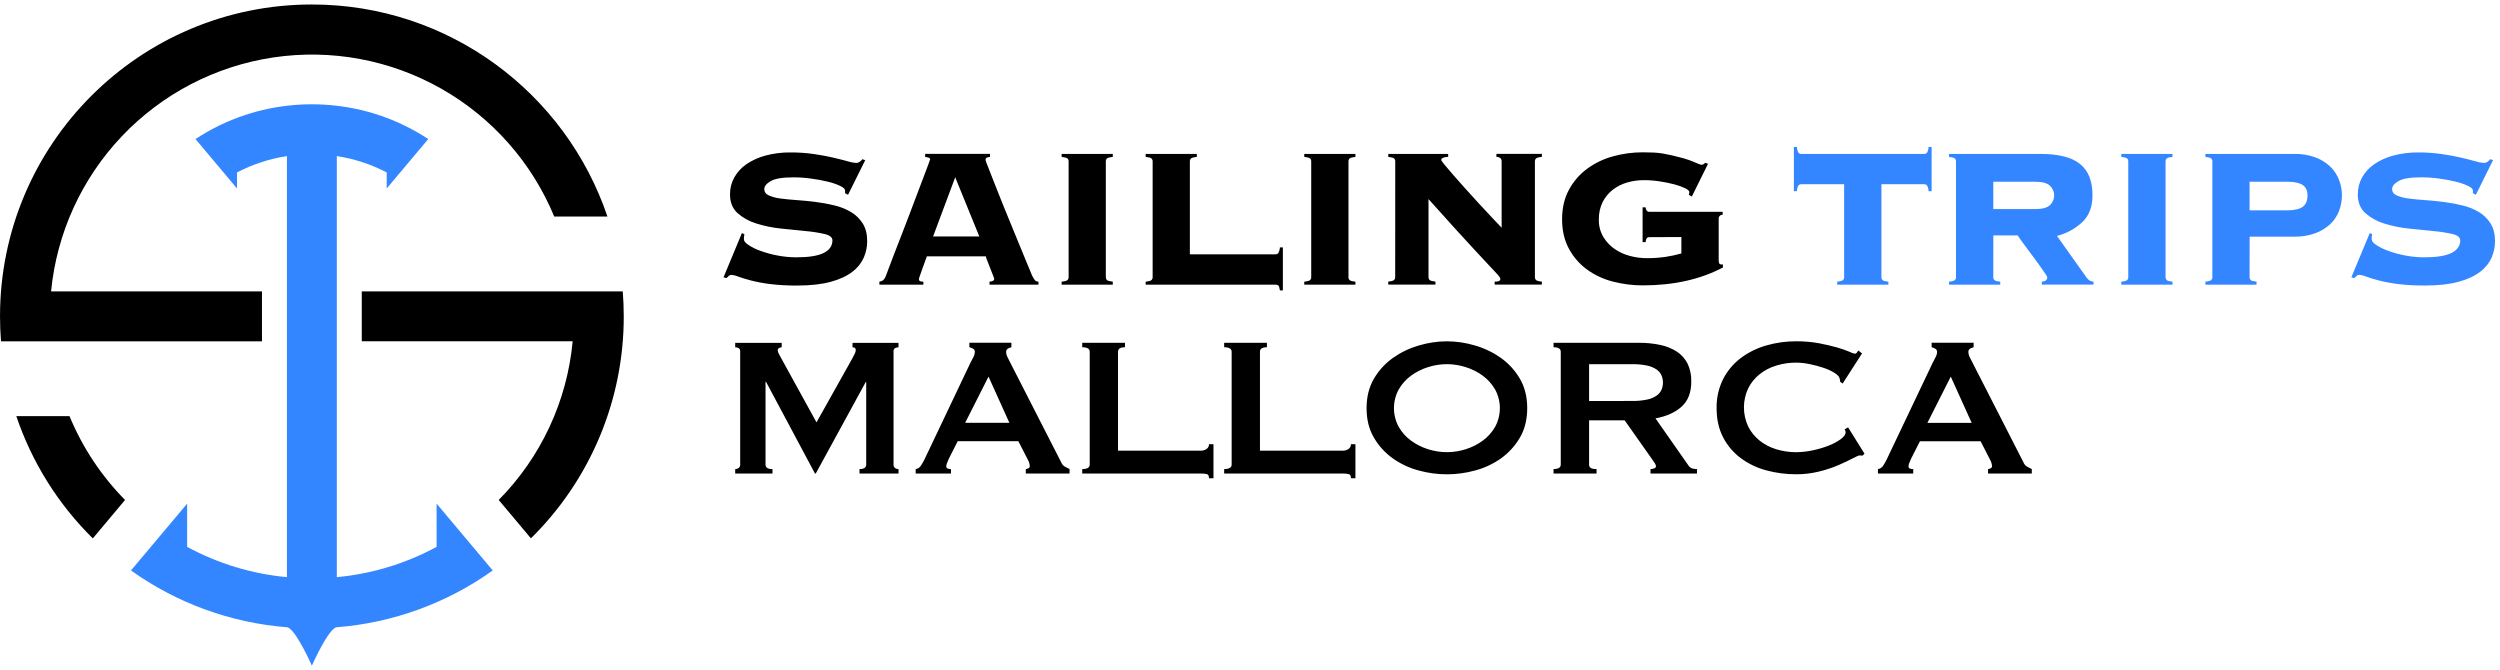 <svg fill="none" height="52" viewBox="0 0 194 52" width="194" xmlns="http://www.w3.org/2000/svg"><path d="m57.766 18.173c-.032.133-.045.269-.039.406 0 .129.119.274.357.434.29.187.6.339.925.453.424.154.859.274 1.302.357.489.097.987.145 1.486.145.964 0 1.671-.113 2.122-.338s.676-.55.678-.974c0-.232-.194-.396-.589-.493-.486-.111-.979-.188-1.475-.231-.591-.058-1.228-.123-1.91-.194-.648-.064-1.288-.194-1.91-.387-.545-.16-1.048-.436-1.475-.81-.392-.353-.589-.837-.589-1.452-.006-.466.111-.925.338-1.331.233-.408.556-.758.945-1.022.451-.304.95-.529 1.476-.666.629-.167 1.278-.248 1.929-.241.613-.003 1.226.039 1.833.126.565.083 1.067.176 1.504.28.438.103.804.197 1.1.28.205.068.417.111.632.128.11.006.218-.025.309-.087.079-.058.15-.126.212-.202l.213.077-1.331 2.681-.231-.116v-.212c0-.116-.126-.235-.377-.357-.306-.141-.627-.251-.956-.327-.426-.104-.857-.185-1.292-.241-.46-.064-.924-.096-1.388-.097-.839 0-1.424.097-1.756.29s-.499.4-.501.618c0 .218.116.387.347.492.288.125.594.206.906.241.374.051.798.093 1.274.125.475.033.968.08 1.466.145.494.062.983.153 1.467.27.448.105.877.277 1.273.511.368.22.678.524.906.888.232.366.347.825.347 1.379-.001.433-.09.861-.26 1.258-.196.44-.501.822-.888 1.108-.417.328-.976.588-1.678.781-.702.193-1.573.29-2.614.29-.7.007-1.399-.032-2.094-.115-.504-.062-1.003-.155-1.495-.28-.411-.109-.736-.209-.974-.299-.168-.073-.347-.119-.53-.136-.075-.001-.147.026-.202.077-.058.051-.119.109-.184.173l-.231-.057 1.428-3.434zm13.542 3.492c-.002.028.004.056.015.081.012.025.029.047.052.064.087.04.184.057.28.048v.232h-3.414v-.232c.112-.013.219-.056.309-.125.086-.091.152-.2.194-.319.026-.064.09-.238.194-.521.104-.283.237-.64.405-1.071.168-.431.353-.91.559-1.438s.411-1.065.618-1.61.408-1.08.607-1.602.377-.986.53-1.398c.154-.411.28-.745.377-1.003.097-.258.145-.392.145-.406 0-.064-.043-.109-.126-.135-.085-.026-.172-.046-.26-.058v-.231h5.034v.231c-.086.008-.17.028-.251.058-.065.025-.097.09-.097.194.051.171.112.338.184.501.122.308.279.711.472 1.206s.415 1.055.665 1.678c.251.624.511 1.261.781 1.91.27.649.53 1.283.781 1.9.25.617.479 1.17.685 1.659.065.166.152.322.26.463.035.038.079.069.127.088.048.02.1.029.153.027v.232h-3.8v-.232c.244-.013.367-.089.367-.231-.028-.088-.06-.175-.097-.26-.065-.161-.135-.341-.212-.54l-.222-.569c-.051-.119-.093-.241-.126-.366h-4.572c-.129.346-.232.63-.309.849l-.184.521-.097.279c-.015.04-.024.082-.027.125zm4.687-3.317-1.871-4.591-1.715 4.591zm6.389 3.51c.244-.025.395-.067.453-.125.029-.029.052-.064.067-.102.015-.038.022-.079.021-.12v-8.99c.001-.041-.006-.082-.021-.12-.015-.038-.038-.073-.067-.102-.058-.057-.209-.098-.453-.125v-.231h3.969v.231c-.245.026-.396.068-.454.125-.029.029-.051.064-.066.102-.015.038-.022.079-.021.12v8.99c-.001.041.006.082.02.12s.037.073.066.102c.058.058.209.097.454.125v.232h-3.969zm16.589-2.122c.044.003.089-.005.129-.023.04-.018.075-.047.102-.082.07-.135.11-.283.116-.435h.231v3.338h-.232c-.026-.206-.065-.331-.116-.377-.067-.049-.149-.073-.231-.067h-10.068v-.232c.244-.025.396-.067.453-.125.029-.029.051-.064.067-.102.015-.038.022-.079.021-.12v-8.99c.001-.041-.006-.082-.021-.12-.015-.038-.038-.073-.067-.102-.057-.057-.209-.097-.453-.125v-.231h3.969v.231c-.244.026-.395.068-.453.125-.029.029-.051.064-.066.102-.015.038-.022.079-.021.12v7.215zm2.238 2.122c.244-.025.395-.067.453-.125.029-.029.051-.064.066-.102s.022-.079.021-.12v-8.99c.001-.041-.006-.082-.021-.12-.015-.038-.037-.073-.066-.102-.058-.057-.209-.098-.453-.125v-.231h3.969v.231c-.244.026-.395.068-.453.125-.028.029-.051.064-.065.102-.015.038-.022.079-.021.12v8.99c-.001.041.006.082.021.12.014.038.037.073.065.102.058.058.209.1.453.125v.232h-3.969zm7.06-9.337c.002-.041-.005-.082-.02-.12-.015-.038-.038-.073-.067-.102-.058-.057-.209-.098-.453-.125v-.231h4.647v.231c-.149-.003-.298.027-.434.087-.031.015-.057.039-.075.067-.019.029-.03.062-.031.096 0 .026.084.141.25.348.167.206.387.463.657.774.269.312.575.652.915 1.032.341.38.686.759 1.033 1.138.348.38.678.74 1.003 1.079s.598.634.83.878v-5.154c0-.218-.136-.334-.406-.347v-.231h3.529v.231c-.246.026-.397.068-.453.125-.029.029-.052.064-.067.102-.015.038-.022.079-.021.12v8.99c-.001.041.006.082.021.12.015.038.038.073.067.102.056.058.207.1.453.125v.232h-3.665v-.232c.121.011.244-.008.356-.057.027-.016.049-.039.064-.066.015-.027.023-.058.023-.089-.005-.053-.025-.103-.058-.144-.077-.105-.161-.205-.251-.299-.129-.141-.319-.344-.569-.608-.25-.264-.581-.619-.993-1.065-.411-.443-.919-.996-1.524-1.659-.605-.663-1.331-1.469-2.18-2.42v6.057c-.001.041.006.082.021.12s.037.073.066.102c.057.058.209.097.453.125v.232h-3.665v-.232c.244-.025.395-.067.453-.125.029-.029.052-.064.067-.102s.022-.079.02-.12zm19.714 5.884c-.041-.004-.084.004-.121.022-.038.019-.069.048-.091.084-.043.087-.069.182-.076.28h-.232v-2.701h.232c.025.231.122.347.29.347h5.691v.231c-.043-.003-.086.003-.126.019s-.076.04-.106.071c-.03.032-.052.069-.065.11s-.017.085-.011.127v3.202c-.003.079.011.158.038.231.026.064.09.097.194.097h.097v.232c-1.75.925-3.82 1.388-6.212 1.388-.791.003-1.579-.098-2.344-.299-.718-.183-1.395-.5-1.996-.935-.58-.426-1.058-.976-1.399-1.611-.354-.65-.531-1.412-.53-2.285 0-.874.177-1.636.53-2.287.343-.636.82-1.189 1.399-1.621.6-.442 1.277-.77 1.996-.968.763-.214 1.552-.321 2.344-.319.321 0 .605.007.849.019.239.013.477.039.713.077.233.039.47.087.715.144s.533.133.871.222c.303.084.6.191.888.319.27.123.444.184.52.184.055-.002.108-.017.155-.044s.086-.065.115-.111l.232.077-1.259 2.546-.231-.135c.024-.068.037-.14.039-.212 0-.09-.11-.19-.328-.299-.267-.127-.544-.227-.83-.299-.372-.098-.749-.175-1.129-.231-.405-.064-.814-.096-1.224-.097-.447-.002-.892.059-1.322.183-.406.117-.785.31-1.119.569-.327.257-.594.583-.781.956-.202.422-.302.887-.29 1.355-.012.471.109.936.347 1.342.223.371.522.689.878.935.361.248.762.431 1.186.54.421.114.856.172 1.292.173.488.004.975-.029 1.457-.097.42-.062.836-.152 1.244-.269v-1.274z" fill="#000"/><path d="m142.565 21.858c.244-.025.396-.067.453-.125.029-.029.051-.064.066-.102s.022-.079.021-.12v-7.215h-3.322c-.044-.003-.088.005-.129.024-.04.018-.076.046-.103.082-.07.135-.109.283-.115.435h-.231v-3.434h.231c.006.151.045.299.115.434.027.036.062.064.103.083.04.019.085.027.129.024h9.53c.044.003.089-.005.129-.024s.075-.047.102-.083c.07-.134.11-.282.115-.434h.233v3.434h-.233c-.006-.152-.045-.3-.115-.435-.027-.035-.062-.063-.102-.082-.041-.018-.085-.027-.129-.024h-3.315v7.215c-.001.041.006.082.021.12s.038.073.066.102c.058.058.209.1.453.125v.232h-3.969zm12.114-.347c-.002.041.005.082.02.12s.038.073.067.102c.058.058.209.1.453.125v.232h-3.974v-.232c.244-.025.396-.067.453-.125.029-.029.052-.064.067-.102s.022-.079.02-.12v-8.99c.001-.041-.006-.082-.021-.12s-.037-.073-.066-.102c-.057-.057-.209-.097-.453-.125v-.231h7.061c1.427 0 2.462.26 3.105.781.644.521.966 1.327.968 2.42 0 .887-.26 1.581-.781 2.083-.557.521-1.237.893-1.977 1.08l2.276 3.202c.155.232.341.347.56.346v.232h-4.013v-.232c.283-.013.424-.128.424-.346-.038-.097-.089-.188-.154-.27-.102-.155-.231-.341-.387-.559s-.324-.453-.511-.705c-.187-.252-.366-.492-.54-.723-.174-.231-.324-.437-.453-.617-.129-.18-.212-.302-.251-.367h-1.89zm3.241-5.285c.565 0 .954-.106 1.167-.319.1-.096.18-.211.235-.339.054-.128.083-.265.083-.404 0-.139-.029-.276-.083-.404-.055-.128-.135-.243-.235-.339-.213-.212-.602-.318-1.167-.318h-3.241v2.12zm6.693 5.632c.245-.025.396-.067.454-.125.028-.029.051-.064.065-.102.015-.038.022-.079.021-.12v-8.99c.001-.041-.006-.082-.021-.12s-.037-.073-.065-.102c-.058-.057-.209-.097-.454-.125v-.231h3.973v.231c-.244.026-.395.068-.453.125-.028.029-.051.064-.066.102-.014.038-.021.079-.02.12v8.99c-.001.041.005.082.02.12.015.038.038.073.066.102.058.058.209.1.453.125v.232h-3.973zm9.954-.347c-.001.041.006.082.02.12.015.038.038.073.066.102.058.058.209.097.454.125v.232h-3.969v-.232c.244-.025.395-.067.453-.125.029-.029.052-.064.067-.102s.022-.079.02-.12v-8.99c.002-.041-.005-.082-.02-.12s-.038-.073-.067-.102c-.058-.057-.209-.098-.453-.125v-.231h6.906c.545-.01 1.087.079 1.601.26.431.153.827.392 1.162.704.304.289.541.641.695 1.032.308.787.308 1.663 0 2.45-.152.388-.39.738-.695 1.022-.337.306-.732.543-1.162.695-.514.182-1.056.27-1.601.26h-3.472zm2.932-5.19c.54 0 .936-.09 1.186-.27.25-.18.376-.476.377-.887 0-.374-.126-.644-.377-.81s-.646-.25-1.186-.251h-2.932v2.217zm6.583 1.852c-.032.133-.045.269-.039.406 0 .129.119.274.357.434.29.187.601.339.926.453.423.154.859.274 1.302.357.489.097.987.145 1.486.145.964 0 1.671-.113 2.122-.338.45-.225.676-.55.677-.974 0-.232-.193-.396-.588-.493-.486-.111-.979-.188-1.476-.231-.591-.058-1.227-.123-1.91-.194-.648-.064-1.288-.194-1.91-.387-.544-.16-1.048-.436-1.475-.81-.393-.353-.589-.837-.588-1.452-.006-.466.11-.925.337-1.331.234-.408.557-.758.945-1.022.451-.304.95-.529 1.477-.666.628-.167 1.277-.248 1.928-.241.613-.003 1.225.039 1.832.126.566.083 1.068.176 1.506.28.437.103.804.197 1.099.28.207.067.42.109.636.125.11.006.218-.025.309-.087.079-.059.15-.127.212-.202l.212.077-1.33 2.682-.232-.116v-.212c0-.116-.126-.235-.376-.357-.306-.141-.627-.251-.955-.327-.426-.104-.858-.185-1.293-.241-.46-.064-.923-.096-1.388-.097-.839 0-1.424.097-1.756.29-.335.194-.501.399-.501.618 0 .219.116.387.347.492.289.125.594.206.906.241.373.051.798.093 1.273.125.477.033.968.08 1.467.145.493.062.982.152 1.465.27.449.104.878.277 1.274.511.368.22.679.524.906.888.232.366.348.826.348 1.379-.001.433-.09.861-.26 1.258-.196.44-.502.821-.888 1.108-.418.328-.977.588-1.678.781-.7.193-1.571.29-2.613.29-.7.007-1.399-.032-2.093-.115-.504-.062-1.003-.155-1.495-.28-.411-.109-.736-.209-.974-.299-.168-.073-.347-.119-.53-.136-.075-.001-.148.027-.204.077-.057.051-.119.109-.183.173l-.231-.057 1.428-3.434z" fill="#3386ff"/><path d="m57.053 36.4c.097.002.192-.029.27-.087.039-.031.07-.071.09-.116.02-.045.029-.095.025-.144v-8.794c.005-.047-.004-.094-.024-.137s-.052-.079-.091-.104c-.082-.046-.176-.07-.27-.068v-.346h3.607v.346c-.071.002-.141.022-.202.058-.033.016-.06.041-.079.071s-.028.067-.028.103c.007.088.034.174.077.251.051.103.109.212.173.327l2.759 5.015 2.778-4.957c.089-.168.157-.299.202-.395.041-.081.064-.171.067-.261 0-.14-.083-.212-.251-.212v-.346h3.569v.346c-.094-.002-.188.022-.27.068-.04.025-.072.062-.092.104-.021.043-.029.09-.024.137v8.797c-.003.05.005.099.026.145.02.045.051.085.091.116.078.058.173.089.27.087v.343h-3.029v-.347c.348 0 .521-.116.521-.347v-6.404h-.039l-3.877 7.099h-.058l-3.8-7.118h-.039v6.424c0 .232.18.347.54.347v.347h-2.893zm14.005 0c.08-.011.157-.039.225-.083.068-.043.126-.101.17-.168.104-.155.198-.317.28-.484l3.569-7.504c.089-.167.17-.321.241-.464.062-.112.099-.237.105-.366.005-.053-.005-.107-.028-.154s-.061-.088-.106-.116c-.091-.052-.189-.091-.29-.116v-.347h3.26v.347c-.093.028-.183.063-.27.106-.047.028-.086.07-.11.12-.024.05-.033.105-.026.16.001.107.024.212.068.309.044.103.112.238.202.405l4.013 7.852c.052.128.143.235.26.308.122.071.248.136.377.194v.347h-3.395v-.347c.068-.005.134-.025.194-.058.034-.014.064-.038.084-.069.021-.031.031-.067.031-.104-.014-.176-.066-.348-.154-.501l-.733-1.428h-4.707l-.694 1.37c-.129.27-.194.463-.194.581 0 .142.122.213.366.213v.344h-2.741zm7.272-3.588-1.621-3.587-1.813 3.587zm15.489 4.302c0-.194-.061-.302-.184-.328-.156-.029-.314-.042-.472-.039h-9.182v-.347c.387 0 .581-.116.581-.347v-8.758c0-.231-.194-.348-.581-.348v-.346h3.317v.346c-.36 0-.54.116-.54.348v7.678h6.404c.168.008.334-.04.472-.135.059-.041.106-.096.139-.16.032-.064.048-.135.045-.207h.347v2.643zm11.014 0c0-.194-.061-.303-.183-.328-.156-.029-.314-.042-.472-.039h-9.183v-.347c.387 0 .581-.116.581-.347v-8.758c0-.231-.194-.347-.581-.348v-.346h3.318v.346c-.36 0-.54.116-.54.348v7.678h6.405c.168.008.333-.04.472-.135.059-.041.106-.096.138-.16s.047-.135.045-.206h.348v2.643zm7.446-10.629c.732.004 1.459.111 2.161.319.717.204 1.395.527 2.006.955.604.425 1.111.974 1.486 1.611.387.65.58 1.419.58 2.306 0 .887-.193 1.656-.58 2.305-.375.637-.882 1.186-1.486 1.611-.608.426-1.288.739-2.006.925-1.415.386-2.907.386-4.321 0-.719-.186-1.398-.5-2.006-.925-.605-.425-1.112-.974-1.486-1.611-.387-.65-.581-1.418-.581-2.305 0-.887.194-1.655.581-2.306.375-.637.881-1.186 1.486-1.611.611-.427 1.289-.75 2.006-.955.702-.208 1.43-.315 2.162-.319zm0 1.774c-.498.001-.992.08-1.466.232-.474.147-.921.371-1.321.665-.39.286-.715.651-.955 1.071-.241.444-.367.942-.367 1.447 0 .505.126 1.002.367 1.447.24.42.565.785.955 1.071.401.293.847.518 1.321.666.953.308 1.979.308 2.932 0 .474-.147.921-.372 1.321-.666.39-.286.716-.651.956-1.071.24-.444.367-.942.367-1.447 0-.505-.127-1.003-.367-1.447-.241-.42-.566-.784-.956-1.071-.4-.294-.847-.518-1.321-.665-.473-.152-.967-.231-1.464-.232zm14.873-1.658c.564-.005 1.127.049 1.679.164.459.092.897.269 1.292.521.353.231.639.55.83.926.205.436.305.915.29 1.398 0 .849-.251 1.498-.753 1.949s-1.177.752-2.025.906l2.565 3.666c.072.116.186.199.319.231.11.025.224.038.337.039v.346h-3.607v-.347c.102.003.204-.017.299-.058.083-.039.125-.09.125-.155-.005-.08-.032-.156-.077-.222-.051-.083-.129-.194-.231-.337l-2.122-3.01h-2.759v3.434c-.004.051.006.101.028.147s.056.085.098.113c.083.058.234.087.453.087v.347h-3.337v-.347c.372 0 .559-.116.559-.347v-8.758c0-.231-.186-.347-.559-.347v-.347zm-.501 4.514c.388.007.776-.029 1.156-.106.262-.051.511-.152.734-.299.168-.113.302-.27.387-.453.077-.18.117-.374.117-.569 0-.196-.04-.389-.117-.569-.085-.183-.219-.34-.387-.453-.223-.146-.472-.248-.734-.299-.38-.078-.768-.114-1.156-.106h-3.338v2.856zm17.881 4.244c-.036-0-.071-.003-.106-.01-.035-.007-.07-.01-.106-.01-.077 0-.26.076-.55.231-.289.155-.656.328-1.099.521-.49.208-.997.376-1.514.501-.581.143-1.177.214-1.775.212-.788.003-1.574-.101-2.335-.309-.713-.19-1.384-.514-1.976-.954-.57-.427-1.035-.978-1.36-1.611-.335-.645-.503-1.397-.502-2.256-.016-.779.156-1.55.502-2.248.324-.639.789-1.196 1.36-1.63.592-.447 1.262-.78 1.976-.984.759-.221 1.545-.331 2.335-.328.598-.005 1.196.046 1.784.154.534.104 1 .213 1.399.328.322.089.637.199.945.328.134.07.276.121.424.154.033-.001.066-.01.095-.027.029-.017.053-.041.07-.07.044-.065.08-.116.105-.155l.29.232-1.504 2.334-.193-.136c-.001-.039-.004-.077-.01-.115-.007-.039-.017-.084-.029-.136-.027-.141-.156-.286-.387-.434-.27-.165-.558-.298-.858-.396-.354-.119-.715-.216-1.081-.29-.346-.073-.698-.112-1.051-.115-.526-.002-1.05.076-1.553.231-.47.142-.909.372-1.293.678-.367.297-.666.668-.878 1.09-.215.462-.327.966-.327 1.476 0 .51.112 1.014.327 1.476.212.422.511.793.878 1.09.384.306.823.536 1.293.678.503.155 1.027.233 1.553.231.435-.003.868-.051 1.293-.145.42-.087.833-.21 1.234-.366.332-.126.646-.295.935-.501.252-.187.377-.364.377-.53.001-.084-.026-.166-.078-.232l.27-.154 1.274 2.045zm1.196 1.042c.08-.011.156-.039.225-.083.068-.043.126-.101.171-.168.103-.155.197-.317.279-.484l3.569-7.504c.09-.167.17-.321.241-.464.062-.112.099-.237.106-.366.005-.053-.005-.107-.029-.154-.024-.048-.061-.088-.106-.116-.091-.052-.189-.091-.291-.116v-.347h3.26v.347c-.093.028-.184.063-.271.106-.047.028-.085.07-.109.12-.024.05-.033.105-.025.16.001.106.023.212.067.309.045.103.113.238.203.405l4.013 7.852c.052.128.143.235.26.308.122.071.247.136.376.194v.347h-3.395v-.347c.068-.004.134-.024.193-.058.035-.014.064-.038.085-.069.021-.031.032-.067.031-.104-.013-.177-.066-.348-.155-.501l-.732-1.428h-4.707l-.694 1.37c-.129.27-.194.463-.194.581 0 .142.123.213.367.213v.344h-2.739zm7.273-3.588-1.621-3.587-1.813 3.587z" fill="#000"/><path d="m9.704 38.798c-1.844-1.869-3.308-4.078-4.31-6.505h-4.128c1.211 3.583 3.244 6.832 5.937 9.487z" fill="#000"/><path d="m33.881 39.083v3.353c-2.396 1.299-5.03 2.099-7.744 2.351v-32.674c1.352.206 2.66.634 3.872 1.267v1.246l3.222-3.836c-2.13-1.403-4.56-2.288-7.094-2.584-1.286-.151-2.586-.151-3.872 0-2.534.296-4.963 1.18-7.094 2.584l3.222 3.836v-1.246c1.212-.633 2.52-1.061 3.872-1.267v32.674c-2.714-.252-5.348-1.052-7.744-2.351v-3.353l-4.356 5.184c3.558 2.541 7.741 4.065 12.1 4.407.639.05 1.936 2.981 1.936 2.981s1.297-2.93 1.936-2.981c4.359-.343 8.542-1.866 12.1-4.407z" fill="#3386ff"/><g fill="#000"><path d="m48.324 22.612h-20.251v3.872h16.366c-.431 4.645-2.46 8.997-5.74 12.313l2.501 2.977c2.285-2.249 4.099-4.93 5.336-7.888 1.237-2.958 1.872-6.132 1.867-9.338 0-.651-.026-1.296-.077-1.936z"/><path d="m20.329 22.613h-16.366c.438-4.518 2.374-8.759 5.501-12.049 3.126-3.29 7.263-5.44 11.753-6.108 4.489-.668 9.073.185 13.022 2.423 3.949 2.238 7.036 5.732 8.77 9.926h4.128c-3.229-9.568-12.278-16.457-22.935-16.457-13.366 0-24.201 10.835-24.201 24.201 0 .652.026 1.297.077 1.936h20.251z"/></g></svg>